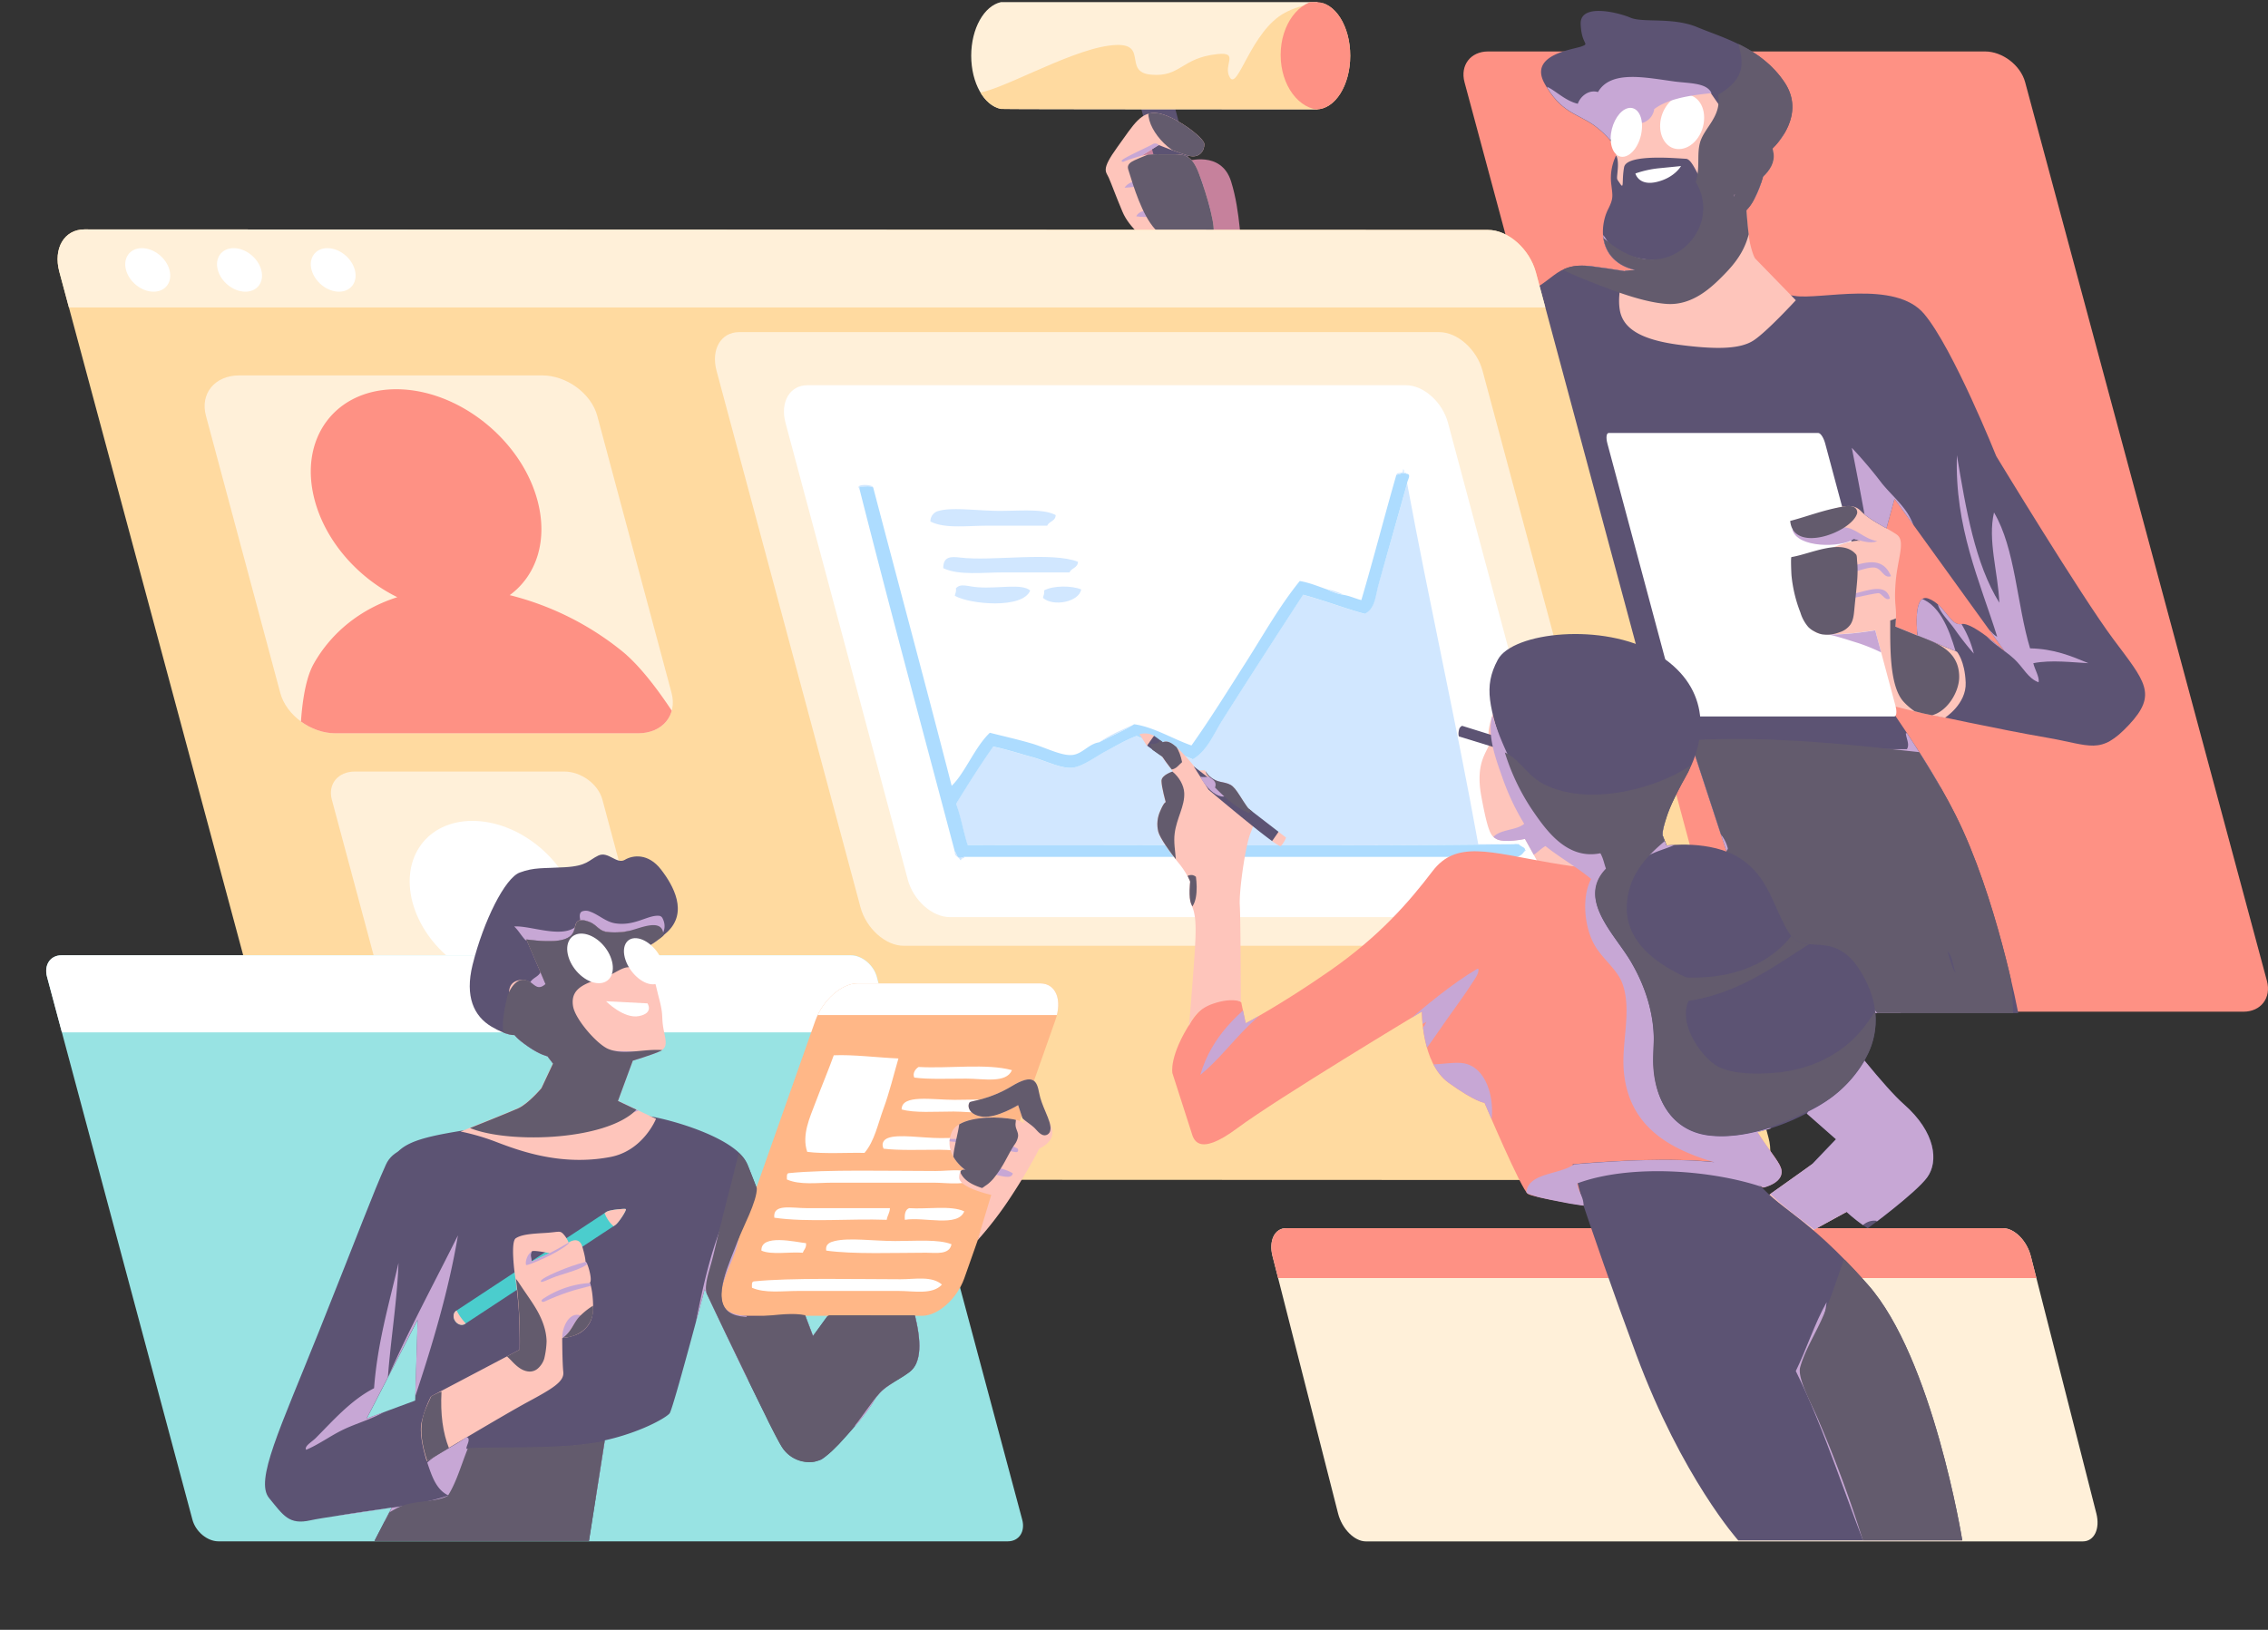 <svg xmlns="http://www.w3.org/2000/svg" xmlns:xlink="http://www.w3.org/1999/xlink" viewBox="0 0 1069.21 768.47"><rect x="0" y="0" width="1069.21" height="768.47" fill="#333333" stroke="none"/><defs><style>.cls-1{fill:none;}.cls-1,.cls-2,.cls-3,.cls-4,.cls-5,.cls-6,.cls-7{clip-rule:evenodd;}.cls-10,.cls-2{fill:#5c5373;}.cls-20,.cls-3{fill:#ffdaa0;}.cls-22,.cls-24,.cls-4{fill:#fff0d9;}.cls-28,.cls-5{fill:#98e3e3;}.cls-30,.cls-6{fill:#ffb787;}.cls-32,.cls-7{fill:#4bcdcd;}.cls-8{isolation:isolate;}.cls-42,.cls-9{fill:#fe9184;}.cls-10,.cls-11,.cls-12,.cls-13,.cls-16,.cls-18,.cls-20,.cls-24,.cls-26,.cls-27,.cls-28,.cls-30,.cls-32,.cls-39,.cls-9{fill-rule:evenodd;}.cls-11{fill:#c6819c;}.cls-12{fill:#fec5bb;}.cls-13,.cls-23{fill:#fff;}.cls-14{clip-path:url(#clip-path);}.cls-15{mix-blend-mode:multiply;}.cls-16{fill:#c7a7d5;}.cls-17{mix-blend-mode:soft-light;}.cls-18{fill:#635b6d;}.cls-19{clip-path:url(#clip-path-2);}.cls-21{clip-path:url(#clip-path-3);}.cls-25{clip-path:url(#clip-path-4);}.cls-26{fill:#d1e7ff;}.cls-27{fill:#addcff;}.cls-29{clip-path:url(#clip-path-5);}.cls-31{clip-path:url(#clip-path-6);}.cls-33{clip-path:url(#clip-path-7);}.cls-34{clip-path:url(#clip-path-8);}.cls-35{clip-path:url(#clip-path-9);}.cls-36{clip-path:url(#clip-path-10);}.cls-37{clip-path:url(#clip-path-11);}.cls-38{clip-path:url(#clip-path-12);}.cls-39{fill:#111840;}.cls-40{clip-path:url(#clip-path-13);}.cls-41{clip-path:url(#clip-path-14);}</style><clipPath id="clip-path" transform="translate(-115.02 -1046)"><path class="cls-1" d="M1111.27,1347.24c-15-20.22-55.06-86.1-55.06-86.1s-20.35-50.79-34-67.08-49.27-6.46-61.07-8.51l-1.7-.28-16.77-17.21s-1-.66-2.5-7c-.76-3.13-1.38-9.9-1.81-15.93a22.36,22.36,0,0,0,3.95-5.74,55,55,0,0,0,3.86-10c3.22-3,5.56-6.75,5-10.92a17.16,17.16,0,0,0-.51-2.48c2.37-2.28,15.71-16.19,5.66-31.21-11-16.43-29.31-21.09-41-26s-25.66-2-31.54-4.5-23.92-7-23.53,3,4.47,9,.5,10.51-25.16,3.8-17.52,17.52,15,14,23,19.53a42.68,42.68,0,0,1,11.3,11.81,15.39,15.39,0,0,0-.72,2.92,24.47,24.47,0,0,0-2.25,12.22c.69,6.62,1.42,7.35-1.44,13s-5.31,19.11,6.21,26a23.41,23.41,0,0,0,6.47,2.47c-2.88.28-4.69.35-4.69.35l-.1.25c-5.22-.86-10.57-1.67-15.47-2.28-18.55-2.32-16.9,8.65-37,15s-34,35.54-34,35.54L838,1281.16,895,1369.77l8.64.34,50.23,153.55h112.58s-10.24-55-29.51-93.35c-8.55-17-21.07-36.33-32.6-52.88,6.12,1.8,11.94,3.7,17.11,4.88l1.39.29s35.75,7.6,56.88,11.19,25.42,8.58,39-6S1126.32,1367.46,1111.27,1347.24ZM932.56,1137.85l.33-.14-.46,1.12C932.48,1138.5,932.53,1138.17,932.56,1137.85Zm107.13,202.38c-5.25,1.15-7.5-9-15.52-12-6.71-2.48-5.69,12.51-5.18,17.47l-10.43-4.26c0-.37.07-.73.1-1.09.73-9.15-.84-8.16,0-19.48s4.89-19.76.55-22.81c-1.33-.94-3-1.91-4.85-2.94l3.79-13.95,52.06,72.09S1044.94,1339.09,1039.69,1340.23Z"/></clipPath><clipPath id="clip-path-2" transform="translate(-115.02 -1046)"><path class="cls-1" d="M637.77,1129.89c-1.36-3.13-3.86-3.65,4-14.52s11.13-17.06,19-16,21.84,11.45,22,14.52-2.28,7-7.5,5.5-14-5-14-5l-8,5s2.52-.82,10-.65c8.67.2,13-1.63,17,9.17,4.14,11.06,8.37,26.51,6.47,28.53s-31,3-31,3-8.25-5.8-11.51-13.51S639.14,1133,637.77,1129.89Z"/></clipPath><clipPath id="clip-path-3" transform="translate(-115.02 -1046)"><path class="cls-3" d="M154.82,1154.16l661.71.25c9.5,0,19.6,9,22.56,20l109.66,408c3,11.06-2.34,20-11.83,20l-661.62-.25c-9.5,0-19.59-9-22.56-20L143,1174.18C140,1163.12,145.32,1154.16,154.82,1154.16Z"/></clipPath><clipPath id="clip-path-4" transform="translate(-115.02 -1046)"><path class="cls-4" d="M227.83,1223H370.6c11.53,0,23.18,8.56,26,19.11l35,130.54c2.83,10.55-4.23,19.1-15.77,19.1H273.13c-11.54,0-23.19-8.55-26-19.1l-35-130.54C209.23,1231.6,216.29,1223,227.83,1223Z"/></clipPath><clipPath id="clip-path-5" transform="translate(-115.02 -1046)"><path class="cls-5" d="M144,1496.42H516.14c5.26,0,10.74,4.56,12.25,10.19l68.54,255.93c1.51,5.63-1.53,10.2-6.79,10.2H218c-5.26,0-10.75-4.57-12.26-10.2l-68.54-255.93C135.67,1501,138.71,1496.42,144,1496.42Z"/></clipPath><clipPath id="clip-path-6" transform="translate(-115.02 -1046)"><path class="cls-6" d="M605.4,1509.67H519.25c-7.43,0-16.32,7.84-19.84,17.52l-42.93,121.7c-3.52,9.68-.35,17.52,7.09,17.52h86.15c7.43,0,16.32-7.84,19.84-17.52l42.93-121.7C616,1517.51,612.84,1509.67,605.4,1509.67Z"/></clipPath><clipPath id="clip-path-7" transform="translate(-115.02 -1046)"><path class="cls-7" d="M330.12,1664,401,1617.34c1.44-.95,8.85-1.62,9.09-1.25.39.6-3.52,6.57-5,7.52l-70.86,46.64c-1.44.94-3.53.31-4.67-1.42S328.68,1664.92,330.12,1664Z"/></clipPath><clipPath id="clip-path-8" transform="translate(-115.02 -1046)"><path class="cls-1" d="M611,1578.78c-1.26-5.71-5-11.5-6.09-17.42s-2.81-9.32-13-3.18c-10.59,6.38-19.29,6.91-19.76,7.55-1.38,1.91-.19,6.18,6.35,6.81s16.5-5.48,16.5-5.48l3,9c-.3-.6-1.95-2.36-10.9-3-8.55-.65-20.81.69-23.39,6.8-4.45,10.55,6.49,17.8,6.49,17.8s-2.87-1.4-3,3.5c0,1.41,1.19,2.69,3,3.8l-41.81,43a76.06,76.06,0,0,0-7.1-3.59l-23,31.54s-26.17-69.39-31-81.09c-4.71-11.33-32-19.88-45.27-22.31l-15.68-7.4,7-19s9.19-2.77,13-4.5,2.53-5,1.5-10.51.12-6-2-14-1.47-8.3-5-12c-3.91-4.11-2.7-6.51-3.5-10q-.1-.43-.24-.87a59.63,59.63,0,0,0,12.59-8.67c9.91-9.28,3-21.91-3-29.53s-13.15-6.81-17-4.51-7.83-4.25-12.51-2-5.18,4.89-15.73,5.5-14.42-.06-21.31,2.51S343,1480,337.83,1501c-3.71,14.89.56,24.2,9,29.14,7.39,4.34,10.77,3.9,10.77,3.9s.94,1.66,6.51,5.5,9,4.51,9,4.51l2.62,3.42-5.46,11.63s-6.16,7.33-11,9.51c-4.11,1.84-20.62,8.45-25.6,10.44-15.85,2.58-25.69,4.72-30.93,10a13.1,13.1,0,0,0-5.8,6.17c-6.41,14.16-12.07,29.91-31.54,78.59-18.52,46.33-30.28,70.37-23.53,78.59s9.34,12.8,19.53,10.51c5.38-1.21,22.83-3.57,38.31-6l-8.12,15.67H392.67l7.45-47.32c17.29-3.86,29.17-10.84,30.58-12.77,1.67-2.27,16.52-58.57,16.52-58.57s31.49,66.94,36.54,74.59a15.26,15.26,0,0,0,18,6c4.32-1.75,20.83-20.11,25-27.53s11.06-9.48,17-14,5.58-14.83,2.51-27l33.9-50.07-2.75-7.75c2.71.86,4.89,1.34,4.89,1.34l-6.54,21.44a171.44,171.44,0,0,0,15.72-20.51A264.12,264.12,0,0,0,605,1587.56S612.27,1584.5,611,1578.78Zm-299.09,89.38-1.2,38.18-22.84,8.45Z"/></clipPath><clipPath id="clip-path-9" transform="translate(-115.02 -1046)"><path class="cls-4" d="M721.31,1625.09h338c5.38,0,11.24,5.91,13.1,13.19l30.9,121.31c1.85,7.28-1,13.18-6.38,13.18h-338c-5.38,0-11.24-5.9-13.1-13.18l-30.9-121.31C713.07,1631,715.93,1625.09,721.31,1625.09Z"/></clipPath><clipPath id="clip-path-10" transform="translate(-115.02 -1046)"><path class="cls-1" d="M680.72,1415.22l-25-17.52-3.51-5.51a9.22,9.22,0,0,1,6.51.5c3,1.64,28,22,28,22Z"/></clipPath><clipPath id="clip-path-11" transform="translate(-115.02 -1046)"><path class="cls-1" d="M684.78,1418.41l-7-11,43.55,33.54a12.94,12.94,0,0,1-2.51,4C717.48,1446.06,684.78,1418.41,684.78,1418.41Z"/></clipPath><clipPath id="clip-path-12" transform="translate(-115.02 -1046)"><path class="cls-2" d="M872.16,1455.19s-12.92,9.06.5,28.54,22.33,33.19,21.52,56.06,6.44,48.27,44.56,41,77.1-39,53.2-77.14c-12.77-20.34-26.33-6-33.68-18s-9.24-26.2-23-35-34.54-6-34.54-6l-2-5s-.12-7.87,11-27.54,10.73-43.41-14-58.06-67.56-10.12-74.58,3-3.88,22.22,3.5,45.55,28.23,47.83,37.55,46.56,7,0,7,0Z"/></clipPath><clipPath id="clip-path-13" transform="translate(-115.02 -1046)"><path class="cls-1" d="M995.55,1651.67A259.5,259.5,0,0,0,969.86,1626l15.68-8.58a76.81,76.81,0,0,0,10,7.75s22.56-16.57,28-24,4.1-21.27-11-34.54c-4.4-3.87-11-11.38-18.5-20.53,6.94-12.24,7.71-26.79-2.08-42.41-12.77-20.34-26.33-6-33.68-18s-9.24-26.2-23-35-34.54-6-34.54-6l-2-5s-.12-7.87,11-27.54,10.73-43.41-14-58.06-67.56-10.12-74.58,3c-4.61,8.61-4.84,15.5-2.36,25.81a40.32,40.32,0,0,0-1.37,4.63c-.64,3-.67,4-.51,4.62l-12.54-3.91a2.58,2.58,0,0,0-1.5,2c-.5,2.13,0,3,0,3l14.07,4.33c-1.58,4-6.25,9.22-3.52,24,3.21,17.37,4.57,18.6,7,20,3.64,2.14,13.51,0,13.51,0l5.64,10.14c-24.73-4.59-38.81-8.46-49.18,5.15-11.24,14.74-25.17,30.8-48.56,47.06s-39.54,24.53-39.54,24.53l-2-9.52c.16-.18-.25-.57-1.1-1a5,5,0,0,1,.87.31s-.1-39-.5-45.56,2.62-28,5.08-34c.48-1.19.85-2.19,1.11-3.06,6.71,5.35,12.57,9.76,13.12,9.31a12.94,12.94,0,0,0,2.51-4l-17.83-13.73c-.7-1-1.51-2.09-2.42-3.52-4.68-7.38-4.93-7.88-10.51-9a10.63,10.63,0,0,1-7.51-5.51h-3l-1.33-1c-2.24-2.78-8.54-10.34-12.06-12a4.22,4.22,0,0,0-3.57-.23c-2.16-1.65-3.78-2.84-4.42-3.19a9.22,9.22,0,0,0-6.51-.5l3.51,5.51,7.21,5c2.05,3.08,5.14,6.92,5.14,6.92s-5.51,1.63-5.5,4.51,2,10,2,10-.86.1-2.5,4a14.87,14.87,0,0,0-1,10c.79,2.91,5.44,9.59,9.52,14.52,4.28,5.19,5.5,9,5.5,9s-.89,7.45.5,10.51c1.46,3.23,2.39,6.36,2.05,16s-2.63,36.69-3,41c-9.51,15.29-7.89,22.78-7.89,22.78l9,28c.89,2.78,2.72,12,21.52-2s87.1-55.06,87.1-55.06-.3,24.28,12.52,33.54,17,9.51,17,9.51,17.48,41.3,20.52,43c2.29,1.32,18.42,4.33,26.26,5.75,6.82,20.09,15.46,44.87,24.76,69.9,21.54,58,48.06,87.6,48.06,87.6H1040.1S1026.21,1686.2,995.55,1651.67ZM676.72,1527.46l-.67,1a16.72,16.72,0,0,1,4.72-6A28.53,28.53,0,0,0,676.72,1527.46Zm272.41,81.84a66.45,66.45,0,0,1-5.07-5.12l2,1.88s11.1-2.34,8.51-9.52c-1.2-3.3-6.08-8.82-11-16.73a99.76,99.76,0,0,0,23.17-8.81c8.23,7.28,13.82,12.16,13.82,12.16l-11,11.51C969.51,1594.84,949.13,1609.3,949.13,1609.3Z"/></clipPath><clipPath id="clip-path-14" transform="translate(-115.02 -1046)"><path class="cls-1" d="M735.56,1047H586.88c-7.9,1.76-14,12.39-14,25.28s6.11,23.52,14,25.07c0,.2,148.68.2,148.68.2,8.84,0,16-11.31,16-25.27S744.4,1047,735.56,1047Z"/></clipPath></defs><g class="cls-8"><g id="_Layer_" data-name="&lt;Layer&gt;"><path class="cls-9" d="M1183.73,1508.51c2.15,8-2.85,14.51-11.11,14.51H938.36c-8.26,0-16.78-6.53-18.92-14.51l-114-423.75c-2.14-8,2.86-14.5,11.12-14.5h234.26c8.26,0,16.77,6.53,18.92,14.5Z" transform="translate(-115.02 -1046)"/><path class="cls-10" d="M975.16,1337.56c-.61-.17,41.61,52.52,61.8,92.75,19.27,38.4,29.51,93.35,29.51,93.35H953.89L892,1334.56Z" transform="translate(-115.02 -1046)"/><path class="cls-10" d="M1019.17,1347.24s-3-22,5-19,10.27,13.16,15.52,12,20.52,13,20.52,13l-52.06-72.09-25,92.11-88.1-3.5L838,1281.16l-43.55-59.07s13.9-29.18,34-35.54,18.5-17.33,37-15S909,1179,909,1179s40.25,4.46,52.06,6.51,47.38-7.77,61.07,8.51,34,67.08,34,67.08,40,65.88,55.06,86.1,21.13,26,7.51,40.55-17.91,9.59-39,6-57.57-11.51-57.57-11.51Z" transform="translate(-115.02 -1046)"/><path class="cls-11" d="M679.4,1183.56s-17.89-4.63-28-26.5-14.08-24-5.49-33.5,12.89-14.52,19-12,9.49,10.5,9.49,10.5,16.37-5.35,21,9.5,4.08,30.42,6,35.5,29,41,29,41l-28.47,22.5Z" transform="translate(-115.02 -1046)"/><path class="cls-12" d="M877.89,1097.86s1.92,6.49,2.64,9.43c1.39,5.62-3.94,5.71-4,15.22,0,10,1,16.83,2.51,18s-1.46-11.88,9-14,22.41-2.6,25.53,4,3.37,7.24,7,6.51,6.42-4.67,5.94-15c-.47-10.15,4.36-17.33,5.58-18.53s-9-15.52-9-15.52-21.14-2.63-28.18-2.15c-9,.61.41,5.63-4.86,9.16C884.58,1098.65,877.89,1097.86,877.89,1097.86Z" transform="translate(-115.02 -1046)"/><path class="cls-12" d="M940.63,1110.49s-8.08,2.77-8.51,7,0,20.53,0,20.53,20.55-8,19-19.53S940.63,1110.49,940.63,1110.49Z" transform="translate(-115.02 -1046)"/><path class="cls-12" d="M937.62,1133.52s1,21.18,2.51,27.53,2.5,7,2.5,7l19,19.52s-13.78,15-20,19-17.23,4.34-35,2-26.55-7.51-28-16.52,2.5-18.52,2.5-18.52a107.44,107.44,0,0,0,24-4c11.74-3.57,19-5.84,22.52-17a151.54,151.54,0,0,1,6-16.52Z" transform="translate(-115.02 -1046)"/><path class="cls-12" d="M1007.32,1340.92l30.26,12.37s3.71,4.09,4.13,14.57c.39,10.09-9.78,16.56-9.78,16.56s-44.45-8.07-47.14-16.47c-2.4-7.49,4.51-23.53,4.51-23.53Z" transform="translate(-115.02 -1046)"/><path class="cls-10" d="M876.89,1119.31a24.44,24.44,0,0,0-2.38,12.48c.69,6.62,1.42,7.35-1.44,13s-5.31,19.11,6.21,26,42.59,4.29,47.74-9.49,3.4-12,5.25-21.47-2.58-17,1.91-23.48,9.91-4.19,12.09-3.46,4,3.5,4,3.5,17-15.1,6-31.54-29.31-21.09-41-26-25.66-2-31.54-4.5-23.92-7-23.53,3,4.47,9,.5,10.51-25.16,3.8-17.52,17.52,15,14,23,19.53a41.93,41.93,0,0,1,12,13s3.64-3.33,3-8a65.58,65.58,0,0,0-3-11s9.45-.72,14.51-3.5-3.41-5.47,3-7,25.53,1,25.53,1l9,13a103.94,103.94,0,0,0-5.51,10c-1.39,3.34.36,10-.12,15.45s-2.32,10.66-5.73,6-6.06-12.92-9.07-13-27.94-2.6-29.12,4,.13,10.82-2,7.57c-1.65-2.5-1.44-1.22-1-6.51S876.89,1119.31,876.89,1119.31Z" transform="translate(-115.02 -1046)"/><path class="cls-10" d="M946.27,1128.87l-9,6.5-.5,11s2.68-1.41,5.51-7A53.8,53.8,0,0,0,946.27,1128.87Z" transform="translate(-115.02 -1046)"/><path class="cls-13" d="M886,1127.8s1.48,6,10,4,11.51-7.51,11.51-7.51-3.33.35-10,1A48.34,48.34,0,0,0,886,1127.8Z" transform="translate(-115.02 -1046)"/><path class="cls-13" d="M873.39,1250.16h98.85c1.06,0,2.5,2.21,3.23,4.93l33.16,123.79c.73,2.73.46,4.93-.59,4.93H909.18c-1,0-2.5-2.2-3.23-4.93l-33.16-123.79C872.06,1252.37,872.33,1250.16,873.39,1250.16Z" transform="translate(-115.02 -1046)"/><path class="cls-12" d="M1008.66,1340.34c.73-9.15-.84-8.16,0-19.48s4.89-19.76.55-22.81-12.54-6.54-16.94-11.13-11.33-1.38-20.75,1.67-12.75,2.07-10.93,6.12,4.33,5.66,10.53,4.43a115.89,115.89,0,0,1,12-1.5l9,3.5s-2.38-1.27-13,3-19.22,1.73-18.59,9.46,3.25,29.81,12.56,31.16,26.23-1.67,26.23-1.67l4.91,15.59A73.83,73.83,0,0,0,1008.66,1340.34Z" transform="translate(-115.02 -1046)"/><path class="cls-13" d="M907.64,1090.82c-5.23,1.22-9.5,7.1-9.94,13.47-.47,6.64,3.31,12.16,8.93,12,6.21-.12,11.76-6.91,11.78-14.77C918.43,1094.09,913.38,1089.48,907.64,1090.82Z" transform="translate(-115.02 -1046)"/><path class="cls-10" d="M691.84,1182.26l-29.77-111.1-.15-.58c-1.14-2.15-4.76-3.08-8.59-2s-6.49,3.64-6.34,6c-.06,0,29.86,111.69,29.86,111.69.69,2.58,4.61,3.76,8.74,2.65S692.53,1184.83,691.84,1182.26Z" transform="translate(-115.02 -1046)"/><path class="cls-12" d="M637.77,1129.89c-1.36-3.13-3.86-3.65,4-14.52s11.13-17.06,19-16,21.84,11.45,22,14.52-2.28,7-7.5,5.5-14-5-14-5l-8,5s2.52-.82,10-.65c8.67.2,13-1.63,17,9.17,4.14,11.06,8.37,26.51,6.47,28.53s-31,3-31,3-8.25-5.8-11.51-13.51S639.14,1133,637.77,1129.89Z" transform="translate(-115.02 -1046)"/><g class="cls-14"><g class="cls-15"><path class="cls-16" d="M944.94,1125.46c.25-4.6-3.91-6.84-7.5-6-1.59-2.73,8.67-7,11-2C949,1121.8,947.2,1123.88,944.94,1125.46Z" transform="translate(-115.02 -1046)"/><path class="cls-16" d="M931.93,1127.46c2.62,10.12-.59,19.32-3,29.53-1.62,6.88-2.61,13.62-5.51,18-5.11,7.77-20.82,16.31-43,6-11.37-5.27-22.71-8.86-31-17,1.12-10.23,11.45-4.7,16-1,.17-2.49-1.17-7,2.5-7.51,3.35-.44,4.53,5,7,7,8.67,6.93,29.39,8.88,40,1.5C923.9,1157.77,931,1143.37,931.93,1127.46Z" transform="translate(-115.02 -1046)"/><path class="cls-16" d="M945.44,1129c.18,6.52-4.33,12.68-8,17-1.34-3.18-.05-8,0-11.51A37.59,37.59,0,0,0,945.44,1129Z" transform="translate(-115.02 -1046)"/><path class="cls-16" d="M1055.06,1287.63c10.07,17,10.74,43.32,17,64.07,11.29.22,19.39,3.63,27.53,7-7.15-.34-17.66-1.7-26,0,.66,2.93,3,6.61,2.5,9-5-1.79-7.21-7-11.51-11-5.58-5.2-13.24-8.48-16.52-16,4.46.21,5.37,4,8.51,5.51-8.25-26.29-20.09-51.63-19-85.59,4.26,25.6,8.57,51.16,20,69.57C1057,1316.06,1052,1300.72,1055.06,1287.63Z" transform="translate(-115.02 -1046)"/><path class="cls-16" d="M1000,1301.14c-3.5,1.5-7.91-.42-11-1-6,4.18-26.87,4.36-29-4.5,2.75.25.44,1.57,6,2.95s12.42-3.85,18-3.95S993.56,1300.12,1000,1301.14Z" transform="translate(-115.02 -1046)"/><path class="cls-16" d="M1006.51,1317.66c-3.43,1.25-4.21-3.45-7.51-4-3.56-.6-10.49,2.63-16.52,4s-11.87,3-15.51,5a5.32,5.32,0,0,1-4.15.79c-.61-.31-1-1,.14-2.3a87.43,87.43,0,0,1,17-6C991.43,1312.56,1001.72,1306.39,1006.51,1317.66Z" transform="translate(-115.02 -1046)"/><path class="cls-16" d="M1006,1328.17c-2.34,1.45-3.71-2.55-5.51-2.5s-19.68,3.75-28,6.51c-2.05.67-3.86,2.48-5.68,2.79-.29,0-1.13,0-1.38-.4s.05-1.11.22-1.33c1.67-2.26,5.92-3.42,9.85-4.57,6-1.75,11.35-2.23,14-2.85C995.75,1324.38,1004.25,1320.83,1006,1328.17Z" transform="translate(-115.02 -1046)"/><path class="cls-16" d="M1028.53,1325.67c.58-.08.89.11,1,.5,6.49,8.19,13.11,16.25,16,28a137.13,137.13,0,0,1-9-11.51C1032.62,1337.09,1026.64,1332.6,1028.53,1325.67Z" transform="translate(-115.02 -1046)"/><path class="cls-16" d="M1036.94,1353c-5.61-2.31-11.61-4.8-17.87-7.29-2.53,8.82-2.22,21.47-8.56,26.48.14-6.71-1.48-16.65-1.5-25.53,0-4.91-.81-12.52,3.51-14.51,1.4,3.09-.46,7.91,1.61,10.34,2.22-5,3-10.44,4.39-14.85C1029.1,1329.61,1033.94,1342.9,1036.94,1353Z" transform="translate(-115.02 -1046)"/><path class="cls-16" d="M999.06,1343.19l2.82,10.44a87,87,0,0,0-10.89-4.44c-4.66-1.41-9.4-3.09-14.29-4.08C986.12,1345.49,999.06,1343.19,999.06,1343.19Z" transform="translate(-115.02 -1046)"/><path class="cls-16" d="M909.91,1390.24c1.71,2.62,1.77,6.9,4,9H1014c1.44-2.34-.4-5.11-.5-7.51,4.11-.06,7-1.31,11-1.5,1.86,1.31,3.32,3,6.5,3,.45,1.23,1.5,1.84,1,4,2.15-.06,5.14-1.24,7,0,0,3.79-2.06,5.61-3.5,8,13.54,2.48,26,6,36.54,11.51-1.44,3.18-5.91,10.73-10.51,11-2.72.16-4.91-3.28-8.51-5-24.5-11.77-66.39-2.55-95.6-2,12.11,25.52,29.06,57.36,43.54,84.59,5.89,11.06,12.27,19.85,15.52,31.53,2.49,8.94,9.64,13.06,3.5,21-4.24,5.5-11.66,11.65-17.52,7.51-2.92-2.07-6.38-6.54-9-10a55.4,55.4,0,0,1-7-11.51c-1.93.07-2.32,1.69-4.51,1.5-2.16-2.7-5.65-1-6.5-5-2.36.82-3.35,3-6,3.51-2.56-.26-1.91-3.54-5-2-1-2.05-2-4.05-4-5q-27-58.62-49.05-122.13c-10.17.16-19.07-1-22.52-7.51.7-6.15,3.12-9.65,7-13.51C900.16,1392.16,909.09,1395.26,909.91,1390.24Z" transform="translate(-115.02 -1046)"/><path class="cls-16" d="M844.34,1086.92c3.85,1.66,8.67,6.68,14.51,8,1.19-3.49,5.19-6.82,9.51-5.51,6-10.42,22.12-6.88,36-5,7.08.95,15.29.53,17.52,5.5-10.44,1.08-20.41,2.61-27,7.51a7.91,7.91,0,0,1-5.5,6.51c-1.52,0-1.25-1.76-1.51-3-8.65,1.19-8.57,11.11-17.51,12-2.74.06-1.18-4.16-5-3C852.18,1101.69,848.51,1097.43,844.34,1086.92Z" transform="translate(-115.02 -1046)"/><path class="cls-16" d="M956,1108.94c-1.07,2.77-3.38,4.31-5,6.51-4.64-5.88-16.92-4.77-18,3.5.92-2.91,4-13.59,9-14.51C946.71,1103.56,950.39,1108.58,956,1108.94Z" transform="translate(-115.02 -1046)"/><path class="cls-16" d="M1016.52,1302.14c-.53,1.9,3.59,7.36,0,9.51-3.29.13-3.54-2.79-5.51-4,1-3.92,1.32-7.22-.18-9.18-1.33-1.74-4.33-2.27-6.49-3.4-2.35-1.23-4.65-2.62-6.81-4a28.29,28.29,0,0,1-3.52-2.55c-1.93-10.58-3.92-21-6-31.38a204.8,204.8,0,0,1,14,16.51c4.38,5.49,10.4,10.41,13.52,16.52,5,9.88,7.06,21.19,13.51,31C1024.09,1317.6,1020.35,1308.49,1016.52,1302.14Z" transform="translate(-115.02 -1046)"/></g><g class="cls-17"><path class="cls-18" d="M987.64,1284.68c2.42.36,3.05,1.93,2.92,3.26-2.37,8.92-30.16,19.37-31.58,3.68,8.28-2.18,15.38-5.06,24.49-6.67.62-.11,1.12-.21,1.73-.27A11.06,11.06,0,0,1,987.64,1284.68Z" transform="translate(-115.02 -1046)"/><path class="cls-18" d="M959.58,1308.65c9.08-1.44,23.83-9.11,30.48-1.19.45.53.39,2.42.46,3.11.12,1.06.18,2.13.21,3.2a58.58,58.58,0,0,1-.21,6.35c-.36,4.36-.88,8.71-1.29,13.07-.24,2.48-.44,5.13-1.84,7.26a9.75,9.75,0,0,1-5.11,3.64,17.29,17.29,0,0,1-5.58,1.18,18.65,18.65,0,0,1-2.7-.16,12.89,12.89,0,0,1-3.56-1.38,10.51,10.51,0,0,1-2.93-2.09,18.66,18.66,0,0,1-3.73-6.86,65,65,0,0,1-4.2-17.57C959.53,1316.51,959.15,1308.72,959.58,1308.65Z" transform="translate(-115.02 -1046)"/><path class="cls-18" d="M1019,1345.66c8.32,3.36,19.53,6.62,19.65,19.36.08,8.22-7.38,19.1-16,18.51-3.26-.22-8.44-4.56-10.51-7-6.47-7.64-6-26-6-38a16.45,16.45,0,0,0,6-3c3.28,1.23,3,2.77,5.57,4.72C1017.93,1342.42,1019.08,1343,1019,1345.66Z" transform="translate(-115.02 -1046)"/><path class="cls-18" d="M869.93,1169.31c-5.64-5.53-17.49-9.2-18-21.52,5.12-5.3,11.7,4,18,9.51s14.46,11.64,25.53,11c15.5-.88,29.25-19.29,19-36.54,2.14-6.85.4-12.73,2-18.52,2-7.15,10.35-12.42,8.51-22.52,4.48-2.75,10.17-6.66,11-13.51.62-5-1.62-9.71-2-14,1.61-2.13,3.48,1.52,4-2,3.55,1.28,7.31,2.36,8,6.51a29.81,29.81,0,0,1,4.51,1.5c1.48,3.86,5.75,4.92,7.51,8.51,1.31-3.83,5.88.63,8,2,2.53,6.81-.3,17.28-4,23.52,2.79,2.58,6.24,4.07,5.51,8-.91,4.87-9.55,5.31-14,7,1.77,9.22-9.08,12.5-7.51,21.52-2,2.79-3.24,6.44-5.5,9-.5,11.58-5.38,19.14-12,26-6.25,6.48-15.44,15.5-28,14.51-9.91-.77-21.87-5.07-32-9s-20.68-8.1-27-13.51c4.2,1.17,4.66-3,8.51-3.5,6.37-.76,13.22,5.22,19.52,6Z" transform="translate(-115.02 -1046)"/><path class="cls-18" d="M1046.12,1408.56c-.94,3.55.39,4.07,1,7-.47,1.87-2.76,1.91-3,4,1.81,2.52,5.92,2.75,8,5,.29,3.89.83,5.07,2,8.51-3.19,2.49-4.62,6.73-10.51,6.5,10.48,26.73,20.92,53.49,20.52,91.1-2.74,3-4.54,5.18-8,6.5a23.79,23.79,0,0,1-12-10.51c-1.64,1.37-3.63,2.39-4,5-2.8-1.31-2.3,1.07-4,2-4.09-.91-5.62-4.39-9-6-.41,3.08,1.58,3.76,1.5,6.51-3,2.5-4.15,4.74-7.51,6-13.61-6.75-22.93-17.78-31.53-29.53a71.91,71.91,0,0,1,3,13,16.88,16.88,0,0,1-8,7.51c-25.27-13.81-33.49-49.85-49-74.08-5.76.09-7.45-3.9-10-7,.29-2.37,3.53-1.81,4-4-3.23-13-18.45-13.92-23-25.53-.43-1.59.79-1.54,1-2.5-2-1.79-7.74-6.82-4-9.51-1.49-2.35-3.67-4-3.5-8,1.58.25,1.76-.9,3.5-.5,2.39-2,5.59-3.08,8-5,43.1-2.53,86,3.3,125.63,7.5C1039.74,1404.93,1044,1405.64,1046.12,1408.56Zm-9,96.1c-1.63-3.05-1.42-7.92-4-10C1034.21,1497.89,1035.57,1503.52,1037.11,1504.66Z" transform="translate(-115.02 -1046)"/></g></g><g class="cls-19"><g class="cls-15"><path class="cls-16" d="M661.39,1114.46c-3.12,4.64-9.22,4.67-16.73,7.8-.31.13-1.95-.11.29-1.46,3.16-1.92,10.91-5.35,13.83-7A2.37,2.37,0,0,1,661.39,1114.46Z" transform="translate(-115.02 -1046)"/><path class="cls-16" d="M681.17,1130a13.7,13.7,0,0,1,2,4.5c-9.69-5.67-28.24-.37-38,0,2.69-4,9.64-4,15.52-4.5A117.17,117.17,0,0,1,681.17,1130Z" transform="translate(-115.02 -1046)"/><path class="cls-16" d="M685.17,1141.48c1,1,1,3,1.51,4.5-11.47-3.29-26.07,3.83-36,2,1.64-3.36,7.06-2.85,11-3.5C669.34,1143.22,677,1142.5,685.17,1141.48Z" transform="translate(-115.02 -1046)"/></g><g class="cls-17"><path class="cls-18" d="M656.39,1099.29c13.18-6.93,29.63,8.88,29.49,16,0,1.88-5.11,4.12-7.47,4.54C668.79,1121.53,656.2,1108.14,656.39,1099.29Z" transform="translate(-115.02 -1046)"/><path class="cls-18" d="M646.88,1125.82c-.7-2.27,1.26-3.44,3-4.25,2.43-1.1,8.34-3.79,11.08-3.82s1,.15,3.82-.5c.81-.18,3.21.73,4,.5,2-.55,4.65,1.42,6.51,1.94.89.26,1.14,1,2.07,1.06.12,0,2-.3,1.77-.58,6.39,8.8,9.73,23.15,11.3,36.76-3.57,1.64-10.78,3.32-15,3-.78-.07-2.39,3.13-3.19,3.19-2.14.17-3.71-3.89-5.84-4.26-1.79-.31-5.59-3.43-7-5C653.5,1147.29,649.53,1134.43,646.88,1125.82Z" transform="translate(-115.02 -1046)"/></g></g><path class="cls-13" d="M882.49,1097c-3.77.91-7.21,6.17-8,12-.77,6,1.54,11,5.47,10.94,4.26-.08,8.5-6,9.09-12.92C889.66,1100.37,886.56,1096,882.49,1097Z" transform="translate(-115.02 -1046)"/><path class="cls-20" d="M154.82,1154.16l661.71.25c9.5,0,19.6,9,22.56,20l109.66,408c3,11.06-2.34,20-11.83,20l-661.62-.25c-9.5,0-19.59-9-22.56-20L143,1174.18C140,1163.12,145.32,1154.16,154.82,1154.16Z" transform="translate(-115.02 -1046)"/><g class="cls-21"><rect class="cls-22" y="86.4" width="764.47" height="58.57"/></g><path class="cls-23" d="M181.91,1163c-5.65,0-9,4.6-7.49,10.27s7.32,10.26,13,10.26,9-4.6,7.49-10.26S187.56,1163,181.91,1163Zm43.26,0c-5.64,0-9,4.6-7.47,10.27s7.31,10.26,13,10.26,9-4.6,7.48-10.26S230.82,1163,225.17,1163Zm57.13,10.27c-1.5-5.67-7.29-10.27-12.92-10.27s-9,4.6-7.47,10.27,7.3,10.26,12.93,10.26S283.81,1178.92,282.3,1173.26Z" transform="translate(-115.02 -1046)"/><path class="cls-24" d="M463.46,1202.6H793.54c8.57,0,17.7,8.15,20.4,18.2l67.85,252.94c2.7,10-2.07,18.2-10.64,18.2H541.07c-8.57,0-17.7-8.15-20.4-18.2L452.82,1220.8C450.12,1210.75,454.88,1202.6,463.46,1202.6Z" transform="translate(-115.02 -1046)"/><path class="cls-13" d="M495.67,1227.63H777.82c8.33,0,17.21,7.94,19.83,17.72l57.64,215.35c2.62,9.79-2,17.72-10.34,17.72H562.8c-8.33,0-17.21-7.93-19.83-17.72l-57.64-215.35C482.71,1235.57,487.34,1227.63,495.67,1227.63Z" transform="translate(-115.02 -1046)"/><path class="cls-24" d="M282.34,1409.78H381c8,0,16,5.91,18,13.2l24.22,90.23c2,7.29-2.92,13.2-10.9,13.2H313.66c-8,0-16-5.91-18-13.2L271.45,1423C269.49,1415.69,274.37,1409.78,282.34,1409.78Z" transform="translate(-115.02 -1046)"/><path class="cls-24" d="M227.83,1223H370.6c11.53,0,23.18,8.56,26,19.11l35,130.54c2.83,10.55-4.23,19.1-15.77,19.1H273.13c-11.54,0-23.19-8.55-26-19.1l-35-130.54C209.23,1231.6,216.29,1223,227.83,1223Z" transform="translate(-115.02 -1046)"/><g class="cls-25"><path class="cls-9" d="M407.77,1352.61a137,137,0,0,0-52.45-26c12.56-9.21,18.14-25.78,13.07-44.68-7.77-28.94-37.57-52.4-66.56-52.4s-46.2,23.46-38.43,52.4c5.25,19.58,20.59,36.64,38.93,45.64-17.47,5.6-31.08,16.68-39.39,31.37-9.46,16.71-5.84,61.41-5.84,61.41h197S429.84,1370.08,407.77,1352.61Z" transform="translate(-115.02 -1046)"/></g><path class="cls-26" d="M612.71,1288.87c-.09,2.91-3.13,2.88-4,5H580.17c-9.29,0-19.89,1.5-26.52-2a5,5,0,0,1,4-5c6.43-1.82,18.44,0,28.53,0C596.48,1286.87,607,1285.79,612.71,1288.87Z" transform="translate(-115.02 -1046)"/><path class="cls-26" d="M623.22,1310.89c-.09,2.92-3.13,2.88-4,5h-31c-9.95,0-21.25,1.5-28.53-2,0-5.48,3.45-5.56,8-5C582.71,1310.73,611,1306,623.22,1310.89Z" transform="translate(-115.02 -1046)"/><path class="cls-26" d="M600.69,1324.4c-3.44,8.83-28.46,6.59-35.53,2.51.16-1.18.79-1.88.5-3.51,2.3-2.55,5.43-.84,10.51-.5C586.2,1323.59,596.52,1321,600.69,1324.4Z" transform="translate(-115.02 -1046)"/><path class="cls-26" d="M624.72,1323.9c-.92,5.93-13.2,8.31-18,4,.16-1.18.79-1.88.5-3.51C611.67,1322,620.15,1322.07,624.72,1323.9Z" transform="translate(-115.02 -1046)"/><path class="cls-26" d="M778.38,1273.85c10.6,57.31,23.15,112.66,33.53,170.18h17c.25-.51,2.72-.36,5.51,3-.41.1-.5.5-1,.5,1.6-2-1.84-2.23-2.51-3.5-85.59,1.17-173.34.17-259.77.5-2-6.29-3.2-13.48-5.5-19.52,5.62-9.22,11.39-18.31,17.52-27,6.36,1.34,12.3,3.3,18.52,5,5.95,1.63,13.25,5.37,18.51,5,4.73-.33,11.36-5.29,15.52-7.51,5.23-2.78,9.69-5.45,15-7.5,8.65,3.85,17.71,7.3,26.52,11,6.91-4,9.92-12.06,14-18.52,12.24-19.28,25.37-39.53,38-59.06,10,2.71,19.11,6.25,29,9,4.94-2.2,5.13-8.56,6.51-13.52C768.93,1307.22,774.39,1288.37,778.38,1273.85Z" transform="translate(-115.02 -1046)"/><path class="cls-27" d="M777.88,1269.35c2.91.13.56,3,.5,4.5-4,14.52-9.45,33.37-13.51,48.05-1.38,5-1.57,11.32-6.51,13.52-9.92-2.76-19.06-6.3-29-9-12.67,19.53-25.8,39.78-38,59.06-4.1,6.46-7.11,14.47-14,18.52-8.81-3.71-17.87-7.16-26.52-11-5.33,2-9.79,4.72-15,7.5-4.16,2.22-10.79,7.18-15.52,7.51-5.26.37-12.56-3.37-18.51-5-6.22-1.71-12.16-3.67-18.52-5-6.13,8.72-11.9,17.81-17.52,27,2.3,6,3.45,13.23,5.5,19.52,86.43-.33,174.18.67,259.77-.5.67,1.27,4.11,1.54,2.51,3.5-2.65,4.39-9,2.5-13.52,2.5H569.66c-1.17.16-2.07,1-3,0-.74-.59-.78-1.89-1.5-2.5-15.11-57-30.43-113.72-45-171.18v-1c2.13.21,5.16-.48,6.51.5,12.31,46.92,24.88,93.58,37,140.65,6.32-6,10.83-18.2,18-25,6,1.52,12.62,3,19.53,5,6.27,1.8,13.92,5.83,19,5.5s7.91-5.25,13-6c5.45-2.89,11.34-5.34,16.52-8.51,9.11,1.25,18.11,6.9,27,10,8.92-12.56,17.17-25.91,25.53-39s15.9-26.68,25.53-38.54c4.83.84,8.77,2.57,13,4a26.22,26.22,0,0,0,7.51,2.51c3.16.51,5.59,1.74,8.51,2.5,5.74-19.45,10.88-39.51,16.51-59.06C775.2,1269.57,776.36,1268.64,777.88,1269.35Z" transform="translate(-115.02 -1046)"/><path class="cls-26" d="M777.88,1269.35c-1.52-.71-2.68.22-4.51.5.21-1.64,3.74.06,3-2.51,1.2-.19-.28,2.28,1.5,1.51Z" transform="translate(-115.02 -1046)"/><path class="cls-26" d="M740.84,1323.9a26.43,26.43,0,0,1,7.51,2.51A26.22,26.22,0,0,1,740.84,1323.9Z" transform="translate(-115.02 -1046)"/><path class="cls-26" d="M633.23,1396c4.9-3.45,10.78-5.9,16.52-8.51C644.57,1390.64,638.68,1393.09,633.23,1396Z" transform="translate(-115.02 -1046)"/><path class="cls-26" d="M526.62,1275.85c-1.35-1-4.38-.29-6.51-.5v1C517.91,1274.11,526.48,1274.23,526.62,1275.85Z" transform="translate(-115.02 -1046)"/><path class="cls-26" d="M565.16,1447.53c.72.61.76,1.91,1.5,2.5.93,1,1.83.16,3,0,0,1-1.65.35-1.5,1.51h-.5C567.15,1449.87,564.89,1450,565.16,1447.53Z" transform="translate(-115.02 -1046)"/><path class="cls-13" d="M337.73,1433.05c21.29,0,43.17,17.22,48.87,38.47S379.67,1510,358.38,1510s-43.16-17.23-48.86-38.47S316.45,1433.05,337.73,1433.05Z" transform="translate(-115.02 -1046)"/><path class="cls-28" d="M144,1496.42H516.14c5.26,0,10.74,4.56,12.25,10.19l68.54,255.93c1.51,5.63-1.53,10.2-6.79,10.2H218c-5.26,0-10.75-4.57-12.26-10.2l-68.54-255.93C135.67,1501,138.71,1496.42,144,1496.42Z" transform="translate(-115.02 -1046)"/><g class="cls-29"><g class="cls-17"><rect class="cls-23" x="9.22" y="439.47" width="467.77" height="47.3"/></g></g><path class="cls-10" d="M402.68,1708.92l-10,63.58H291.55l35-67.58Z" transform="translate(-115.02 -1046)"/><path class="cls-10" d="M498.28,1675.87l23-31.54s22,9.33,25,21.53,3.47,22.49-2.5,27-12.82,6.59-17,14-20.71,25.78-25,27.53a15.26,15.26,0,0,1-18-6c-5.05-7.65-36.54-74.59-36.54-74.59s-14.85,56.3-16.52,58.57-18,11.63-40.55,14.52-80.09,1-80.09,1l2-64.07s-19.87-61.69-10.51-73.59c5.72-7.27,18.59-9.14,41.45-12.75s65-7.34,77.69-5.27,41.68,10.83,46.55,22.53S498.28,1675.87,498.28,1675.87Z" transform="translate(-115.02 -1046)"/><path class="cls-10" d="M328.94,1588.14s-25.63-7.16-32,7-12.07,29.91-31.54,78.59c-18.52,46.33-30.28,70.37-23.53,78.59s9.34,12.8,19.53,10.51,63.61-8.69,65.07-12,9.18-19.16,10-30.54-12-19-12-19l-36.54,13.52,41.55-80.6Z" transform="translate(-115.02 -1046)"/><path class="cls-10" d="M379.59,1552.52l-6.51-8.51s-3.44-.67-9-4.51-6.51-5.5-6.51-5.5-3.38.44-10.77-3.9c-8.4-4.94-12.67-14.25-9-29.14,5.21-20.93,15.34-41,22.24-43.55s10.76-1.89,21.31-2.51,11.05-3.26,15.73-5.5,8.65,4.3,12.51,2,11.07-3.12,17,4.51,12.92,20.25,3,29.53-26,14.52-26,14.52Z" transform="translate(-115.02 -1046)"/><path class="cls-12" d="M580.24,1615.8l-43,63.57s-5.09.43-10-9-5.51-15.52-5.51-15.52l53.06-54.56Z" transform="translate(-115.02 -1046)"/><path class="cls-30" d="M605.4,1509.67H519.25c-7.43,0-16.32,7.84-19.84,17.52l-42.93,121.7c-3.52,9.68-.35,17.52,7.09,17.52h86.15c7.43,0,16.32-7.84,19.84-17.52l42.93-121.7C616,1517.51,612.84,1509.67,605.4,1509.67Z" transform="translate(-115.02 -1046)"/><g class="cls-31"><rect class="cls-23" x="370.86" y="454.07" width="155.41" height="24.54"/></g><path class="cls-13" d="M548.08,1549.08c14.35.82,32.13-1.77,44,1.5-2.7,6.35-13.32,4-21.52,4-8.73,0-17.93.4-24.52-.5C545.12,1552.08,546.54,1550,548.08,1549.08Z" transform="translate(-115.02 -1046)"/><path class="cls-13" d="M586.12,1566.09c-2.62,6.32-13.13,4-21.53,4-8.69,0-18.5.77-24.52-1,0-7.24,14.38-4.51,25-4.51C573.53,1564.59,581.88,1563.84,586.12,1566.09Z" transform="translate(-115.02 -1046)"/><path class="cls-13" d="M581.61,1584.11c-3.25,6.51-14.65,4-23.52,4-9.4,0-19.27.39-26.53-.5-1.24-2.66.25-4.3,2-5,4.9-2,16.3,0,25,0C567.85,1582.61,576.86,1581.79,581.61,1584.11Z" transform="translate(-115.02 -1046)"/><path class="cls-13" d="M575.61,1600.63c-4.5,4.9-13.14,3-20.53,3H508c-7.78,0-15.86,1.21-22-1.5,0-1.33-.27-3,1-3,17.2-1.79,47.82-1,69.08-1C563,1598.13,570.82,1596.44,575.61,1600.63Z" transform="translate(-115.02 -1046)"/><path class="cls-13" d="M534.56,1615.65c-.06,2.26-1.22,3.44-1.5,5.5-17.38-.64-37.34,1.3-53-1-.82-6.74,8.06-4.5,15.51-4.5Z" transform="translate(-115.02 -1046)"/><path class="cls-13" d="M569.6,1617.15c-3,7.66-18.86,2.49-28,4-.23-2.73.21-4.79,2-5.5C552.16,1616.23,563.34,1614.23,569.6,1617.15Z" transform="translate(-115.02 -1046)"/><path class="cls-13" d="M495,1632.16c.27,2.27-1,3-1.5,4.51-6.33-.51-14.8,1.11-19.52-1C473.6,1627.63,490.14,1631.64,495,1632.16Z" transform="translate(-115.02 -1046)"/><path class="cls-13" d="M563.59,1632.66c-1,5.15-7.37,4-12,4-14.61,0-34.34.8-47.05-1-.57-3.39,2.36-4.1,4-4.51,6.78-1.67,18.43,0,28.53,0S557.23,1630.2,563.59,1632.66Z" transform="translate(-115.02 -1046)"/><path class="cls-13" d="M559.09,1651.68c-4.49,4.91-13.14,3-20.52,3H491.52c-7.78,0-15.86,1.2-22-1.51,0-1.32-.28-2.94,1-3,17.2-1.78,47.81-1,69.07-1C546.48,1649.18,554.3,1647.5,559.09,1651.68Z" transform="translate(-115.02 -1046)"/><path class="cls-13" d="M538.57,1545.07c-2.28,7.83-4.2,15.88-7,23.53-2.69,7.32-4.26,15.43-9,21-7-.22-19.23.56-27-.5-2.71-8,1.29-16.32,4-23.53,2.83-7.51,6-15,8.51-22C517.22,1543.17,528.59,1544.63,538.57,1545.07Z" transform="translate(-115.02 -1046)"/><path class="cls-12" d="M411.29,1485a21.64,21.64,0,0,1,6,10c.8,3.51-.41,5.91,3.5,10,3.54,3.71,2.89,4,5,12s1,8.55,2,14,2.33,8.77-1.5,10.51-13,4.5-13,4.5l-7,19,18,8.51s-6,15.05-21.53,18c-23,4.4-42.7-2.86-53.56-7a106.08,106.08,0,0,0-17-5s22.18-8.83,27-11,11-9.51,11-9.51l7.51-16-4-12s-9.41,5.1-15.52-7-2.23-15.48,2.5-16,8.51,5.51,8.51,5.51l5,1-11-25.53s13.13,2.13,19-.5,1.86-9.51,8-8.51,6.28,5.14,11.51,5.5A39.22,39.22,0,0,0,411.29,1485Z" transform="translate(-115.02 -1046)"/><path class="cls-32" d="M330.12,1664,401,1617.34c1.44-.95,8.85-1.62,9.09-1.25.39.6-3.52,6.57-5,7.52l-70.86,46.64c-1.44.94-3.53.31-4.67-1.42S328.68,1664.92,330.12,1664Z" transform="translate(-115.02 -1046)"/><g class="cls-33"><path class="cls-12" d="M430.22,1612.6A15.57,15.57,0,1,1,414.65,1597,15.56,15.56,0,0,1,430.22,1612.6Z" transform="translate(-115.02 -1046)"/><path class="cls-12" d="M332.92,1685.67c9-2.57,34-7.85,20-7.85a25.36,25.36,0,0,1-25.36-25.36c0-14-20.25,28.68-7.17,33.71C323.66,1687.42,331.17,1686.17,332.92,1685.67Z" transform="translate(-115.02 -1046)"/></g><path class="cls-12" d="M394.55,1659.37c-.4-6.54-1.5-8.51-1.5-8.51s1.05-.48,0-5-2-5-2-5,.1-1.57-1.49-7-6.47-2-6.47-2a12.93,12.93,0,0,0-2.49-4c-1.71-1.82-2-.9-9-.5s-10.93.84-13.44,2.5-.5,16.51-.5,16.51,1.53,10.19,2,18.51.34,17.5.34,17.5l-41.79,22a52.48,52.48,0,0,0-4.5,12.52c-1.31,6.49,2.5,18,2.5,18s36.22-21.73,47.85-28,17-9.53,16.52-14-.51-16-.51-16,6.1-.47,9.53-3.23C394.16,1670,394.94,1665.87,394.55,1659.37Zm-28.88-18.51s-1.19-4.75.5-5,8,1,8,1Z" transform="translate(-115.02 -1046)"/><path class="cls-12" d="M575.84,1630.83a171.44,171.44,0,0,0,15.72-20.51A264.12,264.12,0,0,0,605,1587.56s7.27-3.06,6-8.78-5-11.5-6.09-17.42-2.81-9.32-13-3.18c-10.59,6.38-19.29,6.91-19.76,7.55-1.38,1.91-.19,6.18,6.35,6.81s16.5-5.48,16.5-5.48l3.1,9.21s-.09-2.41-11-3.24c-8.55-.65-20.81.69-23.39,6.8-4.45,10.55,6.49,17.8,6.49,17.8s-2.87-1.4-3,3.5,15.13,8.26,15.13,8.26Z" transform="translate(-115.02 -1046)"/><path class="cls-13" d="M400.73,1518.09s8.37,8.42,15.52,7,4-6,4-6Z" transform="translate(-115.02 -1046)"/><g class="cls-34"><g class="cls-15"><path class="cls-16" d="M427.33,1478.9c3.82,7.3-4.27,13.37-10.34,14.94a22.2,22.2,0,0,0-5.7-8.86,30.27,30.27,0,0,1-4.11.48c-3,.26-6.77.14-8.5-.85-2.35-1.33-3.7-3.48-7-4.32a8.61,8.61,0,0,0-3.08-.39c-.32-1.46-.61-3.51.85-4.18a5,5,0,0,1,3.78.13c3.91,1.34,7.33,4.77,11.72,5.48,9.43,1.52,15.67-4.19,21-3.5A2,2,0,0,1,427.33,1478.9Z" transform="translate(-115.02 -1046)"/><path class="cls-16" d="M369.86,1504.36c1.24,2.82,3.08,7.21,4.38,10.15-2-.43-5-1-5-1a16.83,16.83,0,0,0-4.26-4.33C366.21,1507,368.77,1506.61,369.86,1504.36Z" transform="translate(-115.02 -1046)"/><path class="cls-16" d="M368.94,1516.87c-3.14,1.36-7.4,1.61-8,5.5-2.27-.73-2.09-3.91-2-7C361.82,1512.15,366.61,1514.26,368.94,1516.87Z" transform="translate(-115.02 -1046)"/><path class="cls-16" d="M356.43,1519.87c2.34,6.91,8.07,15.24,17.3,11.16,1.39,4,4,12,4,12s-.83,1.94-2.06,4.41c-1.1,2.21-8.54-1.67-10.33-.58-3.29-1.88-.58,2.86-1.46-1.43-2.75,1.41-4,4.38-6.5,6-2.95-1.17-3.76-1.65-6.51,0-3.16-.68-4.33-3.34-6-5.5.26-2.25,1.57-3.45,2.51-5,1.55-.17,2.39,1.16,3.5,0C354.05,1535.17,352.69,1525,356.43,1519.87Z" transform="translate(-115.02 -1046)"/><path class="cls-16" d="M376.45,1524.87c.36-.89.91-.07,1.5,0,5.57,10.06,12.05,15.5,26,16.52,14.59,1.06,31.59-1.15,41.54,4.51a9.2,9.2,0,0,1-4.51,8c-3.75-.78-6.09.11-10-.51.12.73,1.5.18,1.51,1-3.16,4.35-5.64,9.39-10.52,12-3.67-.23-5.69-1.75-7.5,1a4.64,4.64,0,0,0,3.5,1.5c-15.53,7.3-25.26-7.29-30.53-17.52A218.24,218.24,0,0,1,376.45,1524.87Z" transform="translate(-115.02 -1046)"/><path class="cls-16" d="M561.39,1583.12a157.28,157.28,0,0,1,18.82.36,40.26,40.26,0,0,1,14.45,4c.69.69.29,1.81-.5,1.75-3.95-.3-8.28-2.67-13.51-3.57-5-.85-13.33-.81-18.53-1.62C560.86,1583.85,562.51,1583.64,561.39,1583.12Z" transform="translate(-115.02 -1046)"/><path class="cls-16" d="M592.48,1599.2c-.45,3.28-6.39.89-10.33.17-4.55-.84-9.29-1.61-13.11-2.06-.08-.58-2.61-2-2.22-2.16C574.51,1594.5,587.13,1595.85,592.48,1599.2Z" transform="translate(-115.02 -1046)"/><path class="cls-16" d="M330.9,1628.48c-4.35,26.18-12.45,53-20.52,77.08a29.47,29.47,0,0,0-7.51,2c-.61-2.91.49-6.74,1-10-3.89.94-8,5.85-7.51,14-6.21,3.67-13.09,5.42-19.52,8.51-6,2.87-11.47,7-17.51,9.51-.94-1.73,2.61-3.62,4.5-5.51,8-8,16.55-17.91,27.53-23.52,1.66-21.86,7.15-39.9,11.51-59.06-.53,17.15-3.67,36-5,54C308.05,1672.37,319.83,1650.78,330.9,1628.48Z" transform="translate(-115.02 -1046)"/><path class="cls-16" d="M383.17,1631.86c0,.12.16.26-.33.7-5.35,4.71-19,10.19-19.67,9.91s-.17-4.74,2.53-6.39c-.91,1.39-.15,3.64,0,4.73,2.91-1.42,5.7-2.59,8.34-3.92C377.42,1635.19,380.56,1633.37,383.17,1631.86Z" transform="translate(-115.02 -1046)"/><path class="cls-16" d="M393.13,1650.93c.23.64.43,1.36.43,1.36s-6.65,1.65-8.91,2.38a113.71,113.71,0,0,0-12.89,5c-1.28.57-2-.43-.8-1.22A44.88,44.88,0,0,1,393.13,1650.93Z" transform="translate(-115.02 -1046)"/><path class="cls-16" d="M388.8,1666.2c-3.25,2.9-4.83,8.4-8.68,10.73C379.83,1672.71,382.92,1664.24,388.8,1666.2Z" transform="translate(-115.02 -1046)"/><path class="cls-16" d="M493.07,1666.52c5,.89,3.22,5.43,6.51,8-6.69,8.16-11.29,18.41-16,28.53-3-1.32-1.89-5-1.5-7C483.8,1686.84,490.49,1675,493.07,1666.52Z" transform="translate(-115.02 -1046)"/><path class="cls-16" d="M445.52,1684.54c.35,6.88-2.43,14.08-4.51,21-2.65,8.89-5.34,17.55-10.51,23.53,6.43,2.89,2.39,11.67-4,11.51,2.26-7.9,5.07-17.07,7.51-27,2.68-11,3.46-24.15,10-29.53A2.38,2.38,0,0,0,445.52,1684.54Z" transform="translate(-115.02 -1046)"/><path class="cls-16" d="M517.59,1696.05c9.1,2.12,22.21,3.06,31,0,.67,8-11.73,6.4-18.52,8.51v10c-1.25,1.26-1.89,3.12-4.51,3-.43,3.75-1,7.36-4,8.51C515.67,1720.66,518.23,1706.76,517.59,1696.05Z" transform="translate(-115.02 -1046)"/><path class="cls-16" d="M334.9,1723.58c2.45.63-.11,4,0,5.51,26.78-.09,54,.25,75.08-5.51,1.78,1.44,4.38,1,6,1.5-2.33,7.85-5.36,15-7,23.53a215.29,215.29,0,0,1-52.55,9.51c-8.87.4-18.35-2.3-28-1.5-5.93.48-12.56,3.64-19.52,5-9.31,1.82-18.52,2-29.53,2.5-5.22.23-11,1.89-16-1,19.73-5.3,44.43-5.62,63.07-12-5.82-2.69-7.85-9.18-10-15.52C321.69,1730.72,329.18,1728,334.9,1723.58Z" transform="translate(-115.02 -1046)"/><path class="cls-16" d="M357.43,1482.83c7.45-.49,21.42,5.4,28.53.5-.43,3.84-3.53,5.88-8.56,6.28a70.16,70.16,0,0,1-14.19-.64s-.14.63-.54.22C360.78,1487.22,359.44,1484.68,357.43,1482.83Z" transform="translate(-115.02 -1046)"/><path class="cls-16" d="M391,1641c.39.06.61.44.9,1-2.34,2.13-9,4-13,5.27-4.9,1.5-9.26,4.19-8.91,2.76C370.1,1648.48,382.94,1643,391,1641Z" transform="translate(-115.02 -1046)"/><path class="cls-16" d="M536.61,1679.54c4.29-3.4,6-9.34,10-13,4.08,4.4,5.85,17.26,1,22-11.74.39-17-10-21.53-18.51.92-1.06,2,2.67,3,4C530.94,1676.56,533.42,1679.23,536.61,1679.54Z" transform="translate(-115.02 -1046)"/><path class="cls-16" d="M446,1670.53c-2.48,5.69-4.09,12.26-6.51,18,4.71-25.15,9.6-54.46,20.52-75.07.7,5.24,3.36,11.16,3,17-.68,11.17-20.33,34.49,4,36,.66,13,1.13,27.6.5,41-.25,5.41-.67,11.52,1.5,16,1.82.12,3.11-2.86,4-2,.43,3.93-.88,6.13-3,7.51-3.1-1.24-4.35-4.33-4.5-8.51-.6-1.57-1.71-.17-3-1.5-.73-2.62-2.11-4.57-2-8-6.68-4.83-3.25-19.77-5-29.53-1.8,4.21-1.26,10.75-5.51,12.51a32.33,32.33,0,0,1,0-12c-1.36,0-3.83-1.8-5-3.51C444.7,1675.21,445.74,1673.25,446,1670.53Z" transform="translate(-115.02 -1046)"/></g><g class="cls-17"><path class="cls-18" d="M387.68,1480.19a5.93,5.93,0,0,1,4,.1c4.58,1.31,4.82,3.89,8.62,5a29.78,29.78,0,0,0,11-.32c5.23-1.11,15.94-6.44,16.45,1.57.33,5.12-5.3,4.53-7.51,10,1.22,3.6,7.89,3.92,5.51,9.51-6.06,1-8.62-4.17-14.52-4-3,.08-6.41,2.89-9.51,4-9.09,3.28-18.19,4.94-16.52,14.51,1.07,6.12,11.26,17.78,16.52,20,8.24,3.52,18.91-1,28.53,1,2,7.68-7.57,6.77-11.51,10,1.08,7.77-7.42,8.91-10.51,14a27.53,27.53,0,0,1,7,3.5c-14.76,15.46-64,16.29-80.39,8,7.5-3.35,16.26-7.4,24.17-10.33-1-4.68-2.21-6.18-2.85-11.21,5.3-.88,8.31-4,12.52-6,2.11-.39,5.29.29,5.5-2-1.22-3.46-5-2.73-7.5-4-1.34-2.67-3.46,4.08-5.26,1.87-.83,2.34.52-4.27-2.75-4.38-1.81-.36-.37-4-1.5-5-1.44-1.55-3.42.89-4.51-2-.62-1.65-.69-4.87-.41-7.47a74.82,74.82,0,0,1,1.91-10.55c.69-2.55,3.31-7.67,7-8,5.23-.48,6.18,6.29,11,2-2.42-5.88-6.79-15.49-9-21.06,4.93.59,15.48,2,20.18-1.18C386.68,1485.62,385.56,1481.14,387.68,1480.19Z" transform="translate(-115.02 -1046)"/><path class="cls-18" d="M610.27,1577.61a5.38,5.38,0,0,1-.14,1.48,2.69,2.69,0,0,1-3.66,2c-1.74-.74-2.68-2.27-4-3.49-3.31-3-7.7-4.67-7.78-9.37-4.8,1.87-7.74,3.19-13.24,4.37,4.67,0,9.43-.09,12.51,1.5,0,0-.2,1.69-.2,1.9a6.22,6.22,0,0,0,.21,1.67c.41,1.44,1.16,2.61,1,4.17a8.9,8.9,0,0,1-1.77,4c-1.44,2.11-2.56,4.39-3.8,6.62a55.23,55.23,0,0,1-6.06,9.28,19.53,19.53,0,0,1-2.52,2.46c-.46.36-.93.69-1.41,1-.21.14-1.28,1-1.49.94-4.24-1.42-8.11-3.23-10-7,.18-1.49-2.09-1.33-1.1-2-.33.22-1.36-1-1.48-1.27-1.51-2.92-.76-6.39-.17-9.45.86-4.46,2.14-8.9,2.4-13.45,0-.16.18-1.46,0-1.56,2.63,1.15,3.32,1.35,5.48.5-3.78-.39-3.85-2.45-3.44-7,4.83-2,12.2-1.89,17.38-4.27,4.21-1.93,10.25-6.74,14-6,3.24.63,4.36,5,5.24,7.63a42.36,42.36,0,0,1,1.8,6.24,31.54,31.54,0,0,0,1.31,5.34A12.86,12.86,0,0,1,610.27,1577.61Z" transform="translate(-115.02 -1046)"/><path class="cls-18" d="M463.31,1589.61c2.56,2.16,8.33,11.82,8.5,16.52.23,6.13-6.87,19.17-9,25-3.57,9.78-12.61,27.59-4,33.53,7.95,5.49,24.47-1,36,1.5,1.08,3.26,2.34,6.33,3.5,9.51,2.89-2.78,4.58-6.76,7.51-9.51h40.54c1.75,6.78,4,17,.5,23.53-2.91,5.37-12.11,7.71-17,13-4.15,4.49-8.51,11.8-13.51,17.52-6.65,7.61-17.33,22.79-30,11.51-4.44-3.94-7.89-13.21-10.51-18.52q-9.39-19-19-39c-2.5-5.18-8.6-15.31-9-20-.38-4.3,2.23-11,3.5-16.52C454.86,1622.28,459.8,1604.17,463.31,1589.61Z" transform="translate(-115.02 -1046)"/><path class="cls-18" d="M358.22,1648.71c.07.47.81,1.22,1.08,1.63l1.08,1.63c.73,1.09,1.46,2.17,2.2,3.25,1.49,2.18,3,4.34,4.4,6.59,3.13,5,5.6,10.66,5.72,16.66a40,40,0,0,1-1.11,8.14,10.24,10.24,0,0,1-2.92,4.55,5.74,5.74,0,0,1-4.54,1.49c-3.37-.34-6-2.92-8.19-5.27-.6-.64-1.32-1.22-1.88-1.88l6-3.18A231.55,231.55,0,0,0,358.22,1648.71Z" transform="translate(-115.02 -1046)"/><path class="cls-18" d="M394.57,1661.66c.91,7.44-4.32,14.62-14.32,15.14,4.28-2.82,5.26-7.65,8.47-10.56A33.75,33.75,0,0,1,394.57,1661.66Z" transform="translate(-115.02 -1046)"/><path class="cls-18" d="M326.66,1728.76c-3,1.82-7.15,4.35-10.23,6.1-5.67-17.11-1.46-22.89,1.92-30.6,1.35-.64,4.7-2.42,4.81-2C322.59,1712.81,323.81,1721.6,326.66,1728.76Z" transform="translate(-115.02 -1046)"/><path class="cls-18" d="M353.19,1803.84h-1a30,30,0,0,1-10.51-8c-3.93,3.69-7.51-.86-10.51-2.5-2.52.62-4.06,3.2-7,3-3.32-.23-4.42-4.24-7.51-5a95.35,95.35,0,0,1-16,8c-3.75-2.09-4.4-2.37-9-1-3.85-4.61-17.57-10.32-16.52-18.52.25-1.94,6.47-8.23,9-10.51,4.13-3.7,15.91-11.82,21-13.51,7.15-2.37,15.87-1.69,21-4.51,4.17-6.51,6.41-15,9.51-22.52,22.76-.8,47.26.71,67.07-4,5.07,1.3,3.87,5.36,4.51,10,.34,2.51,2.44,4.5,2.5,6,.1,2.46-1.75,6.08-3,9.51-3.48,9.52-6,21.51-8.51,30-3.37.9-3.88,3.93-6,7-3.13-3.08-2.69,1.44-5.5,2.5-3.57-1.58-3.59.43-7.51.5-3.09-1.08-4.65-3.69-7.51-5C366.73,1792.68,361.77,1800.07,353.19,1803.84Z" transform="translate(-115.02 -1046)"/></g></g><path class="cls-13" d="M389.8,1486.22c-5.63-.48-8.76,4.37-6.79,10.94s8.43,12.31,14.13,12.43c5.52.11,8.17-5,6.1-11.35S395.27,1486.68,389.8,1486.22Z" transform="translate(-115.02 -1046)"/><path class="cls-13" d="M415.12,1488.37c-4.87-.41-7.27,4.12-5.22,10.23s7.89,11.41,12.78,11.51,6.77-4.68,4.65-10.58S419.84,1488.77,415.12,1488.37Z" transform="translate(-115.02 -1046)"/><path class="cls-24" d="M721.31,1625.09h338c5.38,0,11.24,5.91,13.1,13.19l30.9,121.31c1.85,7.28-1,13.18-6.38,13.18h-338c-5.38,0-11.24-5.9-13.1-13.18l-30.9-121.31C713.07,1631,715.93,1625.09,721.31,1625.09Z" transform="translate(-115.02 -1046)"/><g class="cls-35"><path class="cls-9" d="M708.36,1648.62h395l-24.53-32H697.34Z" transform="translate(-115.02 -1046)"/></g><path class="cls-12" d="M823.88,1371s-5.08,10-6.51,16.51.17,3.55,0,8-7.22,8.63-4,26,4.57,18.6,7,20c3.64,2.14,13.51,0,13.51,0l7.51,13.51,36,4-19-25s-12.88-7.91-23.52-27A95.5,95.5,0,0,1,823.88,1371Z" transform="translate(-115.02 -1046)"/><path class="cls-12" d="M927.55,1624.62l50.06-35.54,19.52,22-68.58,37.54Z" transform="translate(-115.02 -1046)"/><path class="cls-10" d="M889.88,1460s35.3.74,51.06,19,56.47,74.34,71.58,87.6,16.5,27.08,11,34.54-28,24-28,24a75.27,75.27,0,0,1-18-16.52c-7.45-9.94-8-14-8-14l11-11.51s-72-63-80.1-74.09S889.88,1460,889.88,1460Z" transform="translate(-115.02 -1046)"/><path class="cls-10" d="M846.88,1570.08s18,56.67,39.54,114.63,48.06,87.6,48.06,87.6H1040.1s-13.89-86.11-44.55-120.64-41.24-34.39-54.06-50.56-22-30.53-22-30.53Z" transform="translate(-115.02 -1046)"/><path class="cls-9" d="M702.25,1528.47l-2-9.52c.81-1-13.3-7.15-23.52,8.51-10.76,16.48-9,24.53-9,24.53l9,28c.89,2.78,2.72,12,21.52-2s87.1-55.06,87.1-55.06-.3,24.28,12.52,33.54,17,9.51,17,9.51,17.48,41.3,20.52,43,26.13,5.39,26.13,5.39l-5.1-19.41s27.89-2.65,51.06-2,28,3,28,3l10.51,10s11.1-2.34,8.51-9.52-22.52-24.72-23-54.56c-.61-36.11-4.27-68-22.52-76.59s-34.33-7.54-63.08-12.51-44.33-10.74-55.56,4-25.17,30.8-48.56,47.06S702.25,1528.47,702.25,1528.47Z" transform="translate(-115.02 -1046)"/><path class="cls-10" d="M659,1392.9a.71.71,0,0,1-.53.29.82.82,0,0,1-1.08-.36,4.77,4.77,0,0,1-.28.83,8.29,8.29,0,0,1-.22,1.47,4.53,4.53,0,0,1-1,1.86.87.87,0,0,1-.17.48c0,.23,25,17.75,25,17.75l6-.5S663.23,1395.58,659,1392.9Z" transform="translate(-115.02 -1046)"/><g class="cls-36"><path class="cls-12" d="M660,1391.59l-5.34,7.54-4.93-6.38s.23-1.92,2-1.68S660,1391.59,660,1391.59Z" transform="translate(-115.02 -1046)"/></g><path class="cls-12" d="M700,1518.3s-.1-39-.5-45.56,2.62-28,5.08-34c3.32-8.15,1.17-7.64-3.51-15s-4.93-7.88-10.51-9a10.63,10.63,0,0,1-7.51-5.51h-3.5s-8.55-11-12.88-13.06c-3.57-1.73-6.16,1.14-5.5,3.5s6.86,10.06,6.86,10.06-5.51,1.63-5.5,4.51,2,10,2,10-.86.1-2.5,4a14.87,14.87,0,0,0-1,10c.79,2.91,5.44,9.59,9.52,14.52,4.28,5.19,5.5,9,5.5,9s-.89,7.45.5,10.51c1.46,3.23,2.39,6.36,2.05,16-.38,10.58-3.05,41.62-3.05,41.62s2-7.32,11-10.51S700,1518.3,700,1518.3Z" transform="translate(-115.02 -1046)"/><path class="cls-10" d="M715.84,1442.37a9.05,9.05,0,0,1,2,1.45c.53.45.63.72,1.08,0,.2-.3.39-.61.56-.93.37-.67,1.22-1.54.5-2.18a10.14,10.14,0,0,0-2-1.34.74.74,0,0,1-.19-1.16l-40-30.84,7,11s21,17.76,30,24.24A.81.81,0,0,1,715.84,1442.37Z" transform="translate(-115.02 -1046)"/><g class="cls-37"><path class="cls-12" d="M718.62,1437l-5.1,7.29,6.33,3.47s3.72-2.35,4-3.39.73-3.36.44-3.94a34,34,0,0,0-4.12-3.54A9.37,9.37,0,0,0,718.62,1437Z" transform="translate(-115.02 -1046)"/></g><path class="cls-10" d="M834.85,1397.74l-30.53-9.51a2.58,2.58,0,0,0-1.5,2c-.5,2.13,0,3,0,3l32.53,10Z" transform="translate(-115.02 -1046)"/><path class="cls-10" d="M872.16,1455.19s-12.92,9.06.5,28.54,22.33,33.19,21.52,56.06,6.44,48.27,44.56,41,77.1-39,53.2-77.14c-12.77-20.34-26.33-6-33.68-18s-9.24-26.2-23-35-34.54-6-34.54-6l-2-5s-.12-7.87,11-27.54,10.73-43.41-14-58.06-67.56-10.12-74.58,3-3.88,22.22,3.5,45.55,28.23,47.83,37.55,46.56,7,0,7,0Z" transform="translate(-115.02 -1046)"/><g class="cls-38"><path class="cls-39" d="M866.79,1454.65s2.24,2.21,14-2,20.52-8,20.52-8l-2-6a59,59,0,0,0-17.52,5,157.55,157.55,0,0,1-15,6Z" transform="translate(-115.02 -1046)"/></g><g class="cls-40"><g class="cls-15"><path class="cls-16" d="M696.36,1413.74c-1.07,14.67-12.07,5.56-15.52-1.5C685.75,1413.09,693.77,1409.63,696.36,1413.74Z" transform="translate(-115.02 -1046)"/><path class="cls-16" d="M812,1502.83c.3,2.07-1.44,4.34-2.5,6-3.77,5.92-8.15,11.84-12.51,18-5.51,7.79-11.09,16.65-17.52,23-2.13,2.11-4.85,4.09-8,4.5.27-11.94,11.51-17.16,16-26.52-6.88,3.48-11.87,11.47-19.53,12.51-.39-5.15,5.07-8.07,8.51-11,10.35-8.83,22.95-19.42,35-26.53Z" transform="translate(-115.02 -1046)"/><path class="cls-16" d="M727.39,1508.34c-3.23,4.48-7.93,7.67-12,11-4.26,3.48-8.12,6.67-12,10.51-7.66,7.54-14.15,16.2-22.53,23,5.45-18.58,18.33-29.72,32-40C718.34,1515.14,721.25,1505.32,727.39,1508.34Z" transform="translate(-115.02 -1046)"/><path class="cls-16" d="M813,1587.92c-10.72-2.46-12.9-13.46-14.51-25-7.66-1.35-16.92-1.1-19.52-7.51.31-1.68,1.43-2.56,1-5,2.91-2.81,4.36-2.52,9-2.5,5.51,0,12.32-1.38,16.51-.5C819.24,1550.24,822.49,1575.44,813,1587.92Z" transform="translate(-115.02 -1046)"/><path class="cls-16" d="M976.15,1660c-.86,8.06-4.67,17.34-3.5,27,.58,4.81,4.24,10.4,7,16,7.74,15.75,13.23,33.73,20,49,9.88,22.3,21.32,42.14,31.53,60.56-5.61-1.39-7.16-6.86-11-10,0,4.69-3.74,5.6-5.51,8.51-9.08-5.35-12.57-16.89-16.52-26.53-12.16-29.67-22.55-63.87-36.53-92.09C966.76,1682,970.47,1670,976.15,1660Z" transform="translate(-115.02 -1046)"/><path class="cls-16" d="M986.66,1626c-5-.13-7,2.71-9,5.5-10.33-8.51-21.89-15.81-31-25.52-24-8.31-62.87-11.36-88.09-2,.4,4.1,3,6,3,10.51-9.6-1.41-19.21-2.81-27-6,.61-9.67,15.68-8.5,22.53-13.51,20.52-1.7,44.82-3.15,66.07-1-21-6.23-39.84-16.58-42.55-42-1.47-13.8,3.74-28.67-.5-41.54-2.52-7.66-10.17-12.39-14-20-4.2-8.33-5.43-21.57-1-30-6.73-5.63-14.66-10-21.53-15.52-3.76,2.17-6.36,6.39-10.51,5-2.72-.9-2.88-4.55-5.5-5.5-3.5.09-7.75,3.09-10,0,.61-8.06,11.38-6,16-10a112.47,112.47,0,0,1-10-21c-3.35-9.5-7.63-20.63-5-30a154.9,154.9,0,0,0,16,34.53c7.18,11.87,15.07,25.53,33,24.53,5.73-.32,11.82-3.16,17-5,5-1.76,10.74-5.71,16.51-2.5,2.48.17-.41,1.31,0,2.5,4.46-.66,6.85-1.25,10,1-2.5,5.69-10.09,7-16,9.51-7.48,3.22-13.9,6.53-23,8-13.53,14.16,4.14,30.57,11.52,43,5.5,9.3,10.2,20.33,11,34.53.28,5-.43,10,0,16,1.31,18.32,11,30.54,27,32,9.86.92,19.63-1.14,27-3.5,2.08-.58,2,1,3.51,1a110.43,110.43,0,0,0,12.51-4.51c1.6-.9,1.71-3.29,3-4.5,14.9-7.29,25.73-18.65,31.54-35,4.88-1.49,4.73,5.33,9.51,5.51a3.21,3.21,0,0,0-.5,2.5c8.29,9.93,17.36,20.84,24.52,33.54,2.36,4.17,4.34,8.5,7,13.51,1.92,3.6,6.47,10.81,6.5,13.51.09,6.56-9,9.47-5.5,16.52-2,2.91-8.72,12.48-13.52,13-4.15.46-6.84-3.62-11-5-4.78.77-6.05,7.57-11.51,6-2.16,5.15-7.61,12.25-14,8.51,2.58-7,11.56-12.19,9-21-7.58-.87-10.36,8.3-12.52,9.51C987.84,1629.45,988,1626.84,986.66,1626Z" transform="translate(-115.02 -1046)"/></g><g class="cls-17"><path class="cls-18" d="M663.3,1393.83c5.5,1.33,7.85,5.82,9,11.51-1.57,1.26-2.55,3.12-5,3.5-3.93-3.41-8.43-6.25-10-12C661.44,1397,661.63,1395.26,663.3,1393.83Z" transform="translate(-115.02 -1046)"/><path class="cls-18" d="M666.31,1459.89c-9.8-5.77-11.66-21.88-9-36,1.22-1.45,3.78-1.56,5-3-1.87-2.63-4.63-4.37-6.5-7,1.94-2.14,2.62-1.86,1.5-5.51,7.06-4.19,15.7,4.39,16,11.51.28,6.25-3.54,11.73-4.5,19C667.68,1447.38,672.23,1456.17,666.31,1459.89Z" transform="translate(-115.02 -1046)"/><path class="cls-18" d="M683.32,1408.84c1.4.58,2.82-1.76,4.51-1,5,2.24,16.29,11.66,18,16,.55,1.38.06,2.5.5,3.5a1.37,1.37,0,0,0-1,1.5c-.71,0-1.42-.08-1.5.5-6.59-2.76-11.31-7.38-16-12C689.36,1412.74,683.33,1413.36,683.32,1408.84Z" transform="translate(-115.02 -1046)"/><path class="cls-18" d="M678.82,1459.39c.76,5.73.71,14.64-4.51,16-4.6-2.32-3.76-10.55-2-15.52C674.79,1459.33,676.4,1457.49,678.82,1459.39Z" transform="translate(-115.02 -1046)"/><path class="cls-18" d="M1052.21,1810.26c-7.78,11.63-20.55-3-18-18-2.59-3.42-6.91-5.1-9-9-1.88,2.86-3.4,3-6.51,4.5-.16,7.31-4.57,10.24-8.51,12.52-9.54-3.56-11.56-9.7-14.51-20a578.5,578.5,0,0,0-24-66.07c-3-6.91-9.37-18.51-8-23.53,2.22-8.13,7.52-16.28,11-24.52,3.65-8.62,6.41-17.16,9.51-26a12,12,0,0,0,6-3c7.11,1,9.14,8.31,6.51,15,.74-3.38,4-1.26,5-4,11.78,3.57,12.58,18.12,17,29,2,1.38,4.55,2.13,6,4,9,40.51,24.48,74.63,27.53,121.13Z" transform="translate(-115.02 -1046)"/><path class="cls-18" d="M912.06,1406.84c-2.91,10.36-14.58,21.32-12,35.54-8.21,7-16.74,15.15-18,29-1.71,18.54,14.17,29.16,28,35.53,23.63.77,40.59-7.53,50.29-20.68,2.95,1.39,4.65,4.09,9.16,3.92-17.35,10.85-34.06,24-58.45,27.77-5.17,11.4,6.87,27.37,14,31s17.61,3.53,25.52,3c17.24-1.16,31.48-8.36,40.54-18.52,6.07-6.79,8.73-12.29,10.22-14.06,0,23.09-15.82,39.91-25.67,45.89-15.69,9.52-51.68,25.94-70.44,9.15-6.52-5.83-11.43-16.56-10.83-30.79.39-9.37.75-13.14-1.88-23.7a82.65,82.65,0,0,0-7.69-18.87c-7.55-13.86-27-30.68-12.72-45.46-1-2.91-1.24-4.76-2.61-7.25-15.56,3.17-25.32-10.55-31.53-19.52a102.93,102.93,0,0,1-13.52-28c7.18,3.33,10.53,11,18.52,15C864.51,1426.68,896.88,1417.39,912.06,1406.84Z" transform="translate(-115.02 -1046)"/></g></g><path class="cls-24" d="M736.17,1047l-.61,0H586.88c-7.9,1.76-14,12.39-14,25.28s6.11,23.52,14,25.07c0,.2,148.68.2,148.68.2l.61,0Z" transform="translate(-115.02 -1046)"/><g class="cls-41"><path class="cls-20" d="M462.85,1137.23s-19.32-81.23,9.65-85.8,27.64,29.06,49.13,30.65,22.89-19.79,39.53-14.56,2.87,22.11,13.1,22.43,43.32-19.68,63.49-22.43,5.83,12.4,19.86,13.68,14.18-7.85,31.2-9.68c10.88-1.17,2.51,5.17,6,11,3.79,6.33,9.95-22,26-30.53,17.12-9.14,36-1.5,36-1.5l-14.18,101.61Z" transform="translate(-115.02 -1046)"/><ellipse class="cls-42" cx="622.93" cy="25.91" rx="19.19" ry="25.91"/></g></g></g></svg>